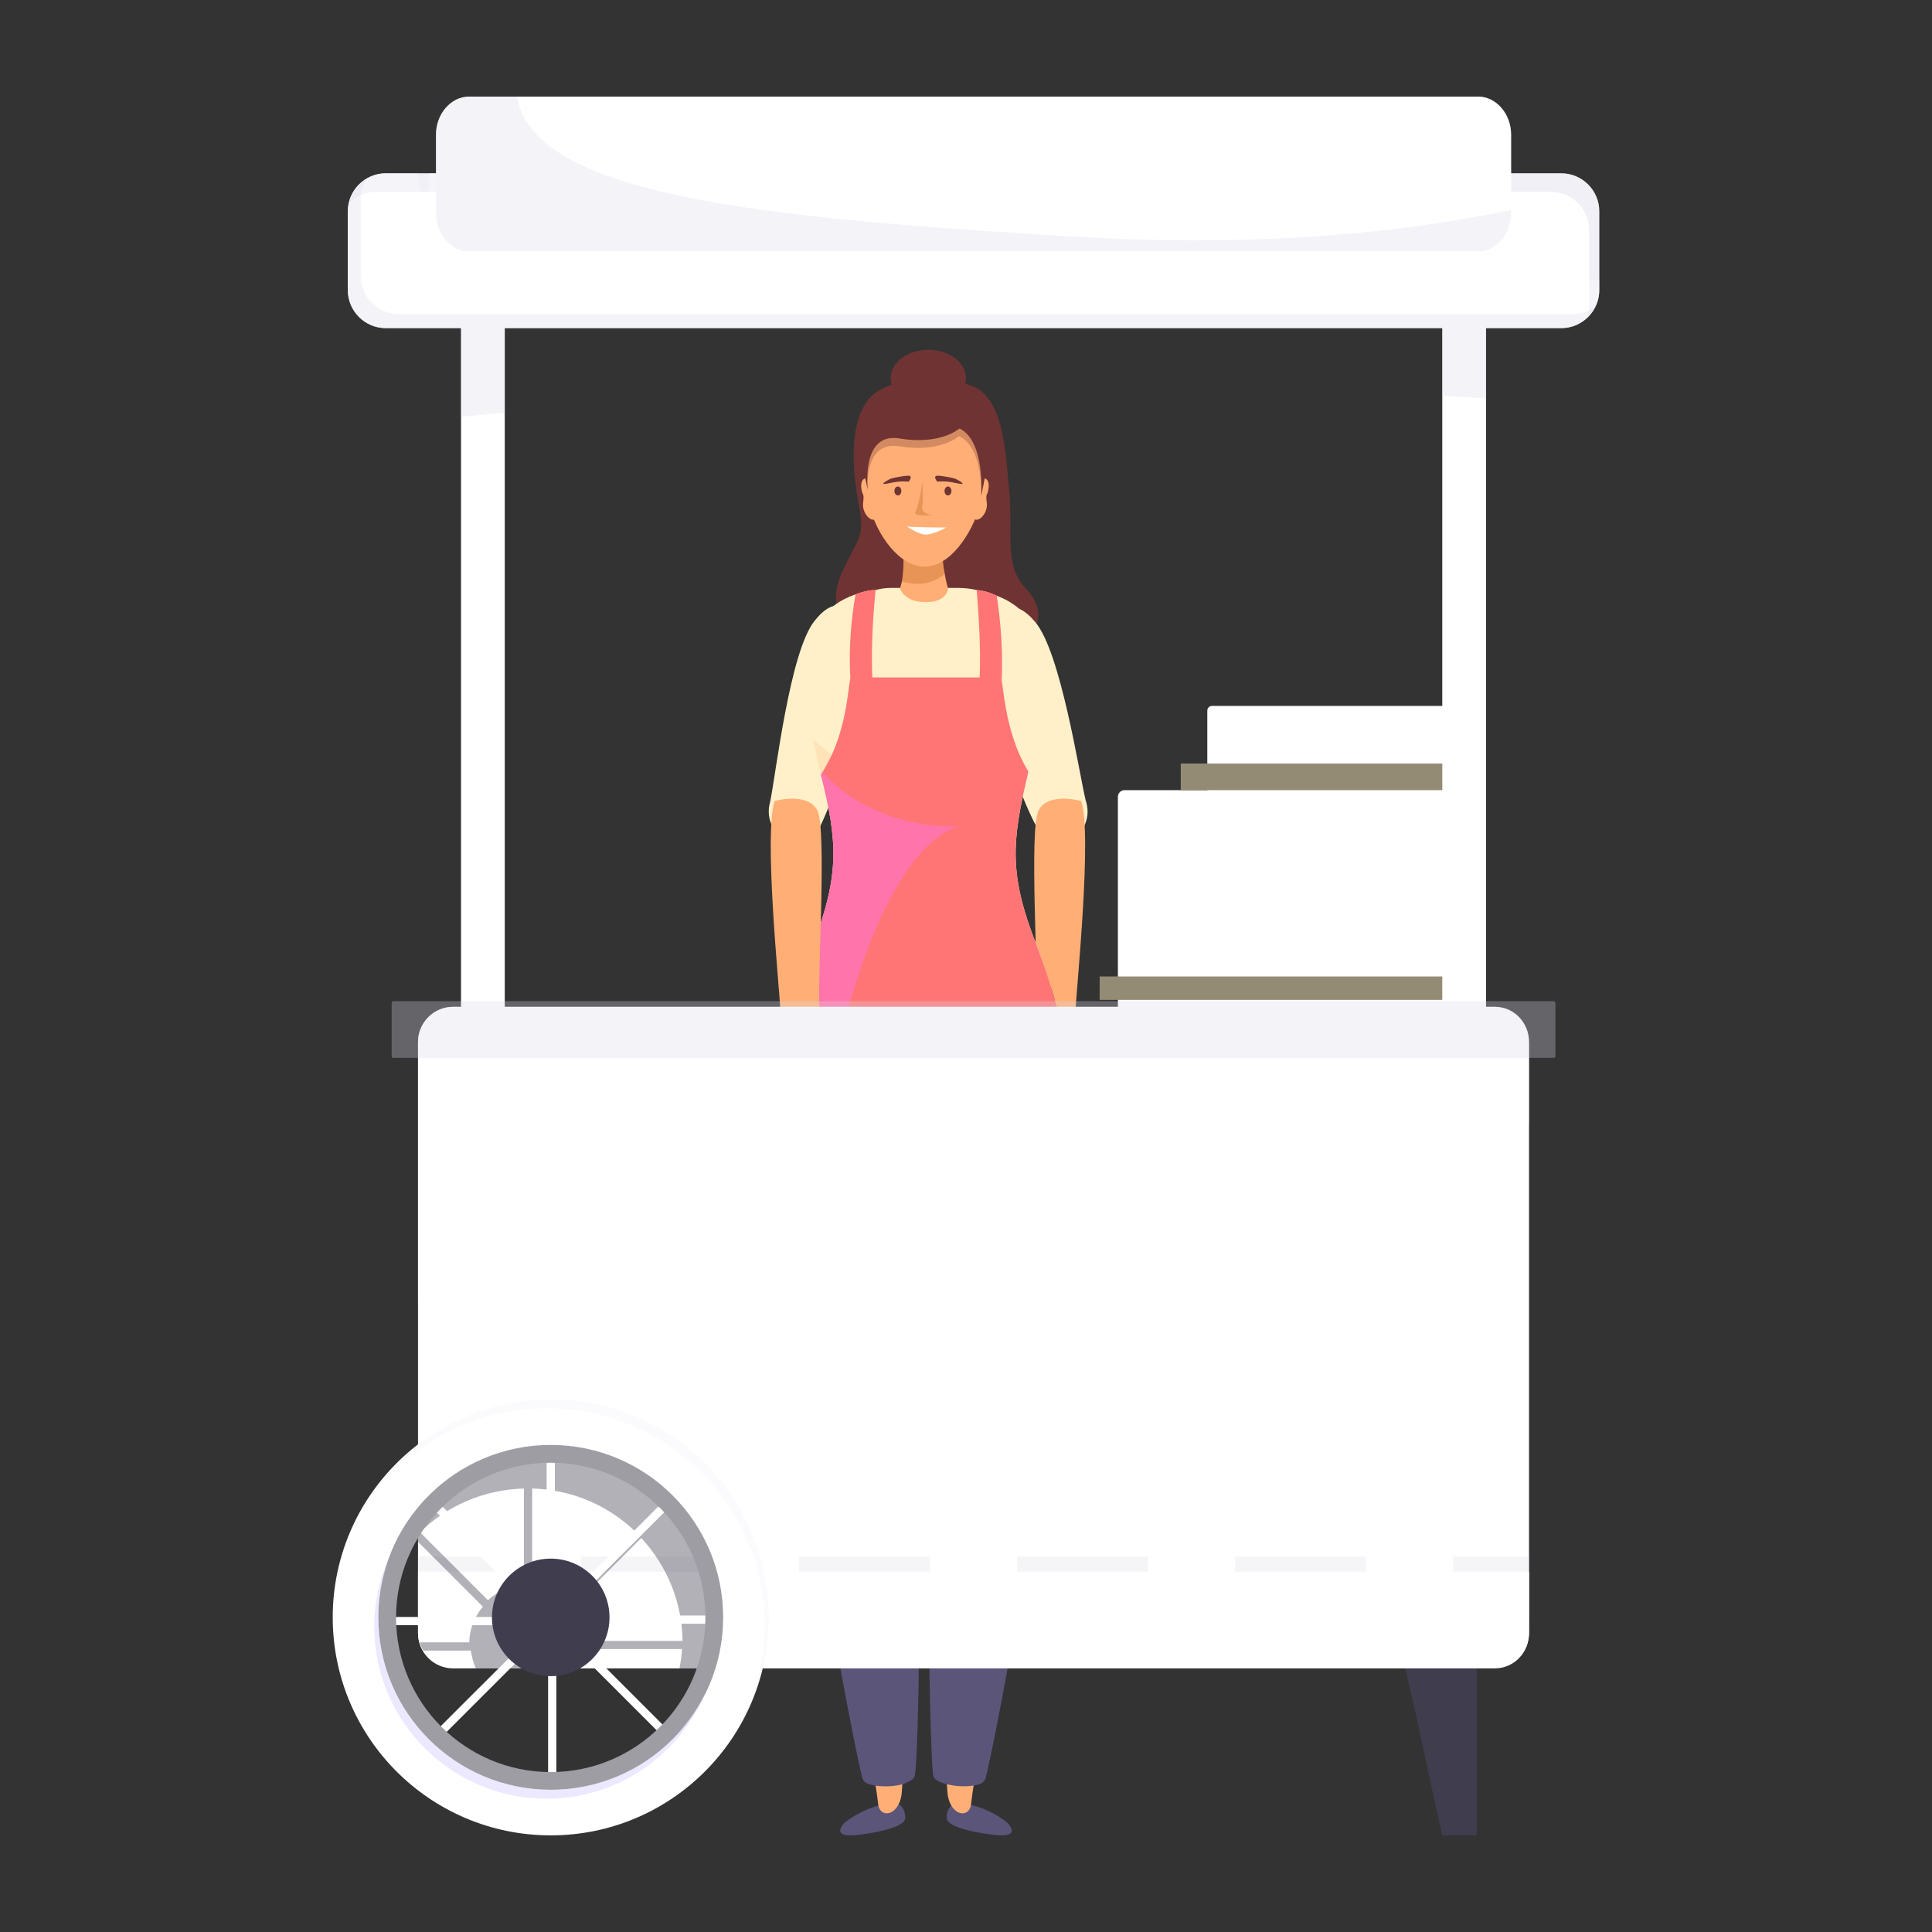 <svg xmlns="http://www.w3.org/2000/svg" viewBox="0 0 500 500"><rect x="0" y="0" width="500" height="500" fill="#333333" stroke="none"/><defs><style>      .st0, .st1, .st2, .st3, .st4, .st5, .st6, .st7 {        opacity: .4;      }      .st0, .st8, .st3, .st4, .st9, .st10, .st6, .st11, .st7 {        mix-blend-mode: multiply;      }      .st0, .st12 {        fill: #403d4f;      }      .st1, .st13 {        fill: #dad9e8;      }      .st13, .st9, .st10, .st11 {        opacity: .3;      }      .st8 {        opacity: .2;      }      .st8, .st14 {        fill: #ffaf75;      }      .st2, .st15, .st11, .st7 {        fill: #fff;      }      .st16 {        isolation: isolate;      }      .st17 {        fill: #fff0c9;      }      .st3 {        fill: #ff75fa;      }      .st4 {        fill: #c76c28;      }      .st9, .st18 {        fill: #5b557a;      }      .st19 {        fill: #cfc5ff;      }      .st10, .st20 {        fill: #703333;      }      .st21 {        fill: #948b75;      }      .st6 {        fill: #e7e6ed;      }      .st22 {        fill: #ff7575;      }      .st23 {        fill: #9d9da3;      }    </style></defs><g class="st16"><g id="Layer_1"><g><path class="st20" d="M228.31,100.61c-9.15,4.27-7.92,20.55-6.1,29.65,1.82,9.09-.15,8.73-4.36,17.97-4.22,9.24-.65,21.73,25.72,21.97,26.37.25,28.4-11.09,22.22-17.52-6.18-6.42-3.56-13.76-4.58-25.22-1.02-11.46-1.63-24.11-9.36-27.42-7.73-3.32-17.36-2.3-23.53.58Z"></path><path class="st17" d="M267.9,160.96c6.63,7.78,11.33,38.94,13.08,46.21,2.84,8.43-7.5,15.09-11.72,8.55-4.22-6.54-11.6-28.02-13.75-35.65-2.14-7.63,1.24-32.21,12.39-19.12Z"></path><path class="st14" d="M279.8,207.28c2.91,8.05-1.22,48.79-1.43,53.74-.21,4.95-10.44,4.71-10.11-.95.44-7.64-1.88-45.07.44-50.15,2.33-5.08,11.1-2.63,11.1-2.63Z"></path><path class="st17" d="M210.76,160.74c-6.35,8.02-9.93,39.32-11.42,46.65-2.54,8.53,8.04,14.82,12.02,8.13,3.99-6.69,10.59-28.41,12.46-36.12s-2.39-32.15-13.06-18.66Z"></path><g><path class="st14" d="M226.8,125.17c-3.13-2.8-4.22-.87-3.86,1.38.36,2.26.77.66.42,3.71-.35,3.06,3.36,6.48,4.16,2.33.8-4.15-.73-7.42-.73-7.42Z"></path><path class="st14" d="M251.95,125.17c3.13-2.8,4.22-.87,3.86,1.38-.36,2.26-.77.66-.42,3.71.35,3.06-3.36,6.48-4.16,2.33-.8-4.15.73-7.42.73-7.42Z"></path><g><g><path class="st18" d="M231.22,466.69c-6.07.14-12.19,4.39-12.97,5.39-.77,1-2.55,3.63,4.23,2.74,6.78-.89,11.68-2.36,11.79-4.27.11-1.92-.88-3.91-3.05-3.86Z"></path><path class="st18" d="M248.08,466.69c6.07.14,12.19,4.39,12.96,5.39.77,1,2.55,3.63-4.23,2.74-6.78-.89-11.68-2.36-11.79-4.27-.11-1.92.88-3.91,3.05-3.86Z"></path><path class="st17" d="M272.06,273.08s-10.76,4.45-31.91,5.01h-3.71c-19.85,0-27.27-3.52-29.31-4.82-.37,0-.56-.18-.56-.18,0,0-1.85-6.86.93-18.92.56-2.97,1.67-6.31,2.97-9.83,6.86-17.99,6.31-26.53,2.04-43.59v-.37c-.74-2.6-1.48-5.75-2.04-8.9-3.15-14.47-4.82-32.28,10.95-37.66,1.48-.56,3.34-1.11,5.19-1.11,1.3-.37,2.6-.56,3.9-.56h17.44c1.67,0,3.34.19,4.82.56,2.04.19,3.71.74,5.19,1.48,17.99,6.68,11.87,30.42,8.16,45.45,0,.37-.19.74-.19,1.11-4.08,17.07-4.82,25.6,2.23,43.59,1.67,4.27,2.6,7.98,3.15,11.32,2.41,11.13.74,17.44.74,17.44Z"></path><path class="st14" d="M213.66,352.59c-.84,24.75,13.15,108.97,13.59,114.15.36,4.26,6.01,3.25,6.18-3.66.05-1.92,3.6-42.15,3.21-59.65-.46-20.51-2.6-40.63-3.87-49.12-2.97-19.83-18.53-18.51-19.1-1.72Z"></path><path class="st14" d="M264.92,352.59c.84,24.75-13.15,108.97-13.59,114.15-.36,4.26-6.01,3.25-6.18-3.66-.05-1.92-3.6-42.15-3.21-59.65.46-20.51,2.6-40.63,3.87-49.12,2.97-19.83,18.53-18.51,19.1-1.72Z"></path><path class="st18" d="M240.34,256.57c0,3.71,0,11.87-.19,21.52,0,17.62-.18,40.44-.74,51.94-.19,1.86-.19,4.27-.37,7.42,0,1.48,0,3.15-.18,5.01-.19,7.79-.19,18.18-.37,29.49,0,7.24-.19,14.84-.19,22.45-.37,32.09-.74,64-1.67,65.48-.37.74-1.48,1.3-2.97,1.86-2.04.56-4.82.74-7.05.37-1.67-.19-2.97-.74-3.34-1.67-.56-1.3-6.49-29.86-12.06-66.04-.93-6.68-2.04-13.36-2.97-20.41-1.67-12.06-2.97-24.49-4.08-36.73-1.3-14.47-2.23-28.38-2.23-41.18v-.19c0-17.25,1.3-32.09,4.82-41.92.19,0,.56,0,.74.18,1.67.19,3.52.37,5.38.56,7.79,1.11,16.32,1.67,25.23,1.86.74.19,1.48.19,2.23,0Z"></path><path class="st18" d="M273.17,347.65c-.56,4.64-1.11,9.27-1.67,13.91-1.3,11.32-2.78,22.45-4.45,32.83-5.56,36.17-11.5,64.74-12.06,66.04-.37.93-1.48,1.48-3.16,1.67-2.04.37-4.82.18-6.86-.37-1.67-.37-2.97-1.11-3.34-1.86-.74-1.48-1.3-33.39-1.67-65.48-.19-7.61-.19-15.4-.37-22.63-.18-11.13-.18-21.33-.56-29.31v-5.01c0-3.15,0-5.56-.18-7.42-.56-11.5-.56-34.32-.56-51.94-.18-9.64-.18-17.81-.18-21.52.74.19,1.48.19,2.23,0,1.86.19,3.71.19,5.57.19,9.09,0,17.44-.37,25.41-1.11h.74c6.12,19.29,5.01,55.46,1.11,92.01Z"></path><path class="st8" d="M222.72,234.31c-3.34,5.38-6.68,12.24-9.83,20.4-2.04,5.57-4.08,11.87-5.75,18.55-2.04,7.23-3.9,14.84-5.19,22.63,0-17.25,1.3-32.09,4.82-41.92.19,0,.56,0,.74.18.56-2.97,1.67-6.31,2.97-9.83,6.86-17.99,6.31-26.53,2.04-43.59v-.37c-.74-2.6-1.48-5.75-2.04-8.9,1.67,1.3,3.34,2.6,4.82,3.9,16.51,13.91,16.88,23.19,7.42,38.96Z"></path></g><path class="st9" d="M273.17,347.65c-.56,4.64-1.11,9.27-1.67,13.91-8.72,5.19-20.03,8.35-31.91,10.2-.18-11.13-.18-21.33-.56-29.31l34.13,5.19Z"></path><path class="st9" d="M204.17,337.26l34.69,5.19c-.19,7.79-.19,18.18-.37,29.49-10.02,1.48-20.41,2.04-30.24,2.04-1.67-12.06-2.97-24.49-4.08-36.73Z"></path><path class="st22" d="M271.5,361.56c-14.65,2.23-30.05,3.15-44.71,1.86-6.86-.74-13.73-1.86-20.22-3.53-2.6-21.89-4.45-44.33-4.64-63.81v-.19c0-17.25,1.3-32.09,4.82-41.92.19,0,2.41-6.12,3.71-9.65,6.86-17.99,6.31-26.53,2.04-43.59v-.37c.19-.19.19-.37.37-.56.93-1.48,1.67-2.97,2.41-4.45,4.45-9.83,4.27-20.03,5.01-20.03h38.58c.93,0,.56,13.36,7.24,24.3,0,.37-.19.74-.19,1.11-4.08,17.07-4.82,25.6,2.23,43.59,1.67,4.27,3.9,11.32,3.9,11.32,7.05,21.89,4.45,64.93-.56,105.92Z"></path><path class="st22" d="M226.8,185.15l-6.49-6.49c-.93-9.83,0-18.74,1.11-24.86,1.48-.56,3.34-1.11,5.19-1.11-.93,8.9-1.67,23,.19,32.46Z"></path><path class="st22" d="M259.07,178.66l-6.68,6.49c2.04-9.46,1.11-23.37.37-32.46,2.04.19,3.71.74,5.19,1.48.93,6.12,1.86,14.84,1.11,24.49Z"></path><path class="st14" d="M244.49,148.47c.35,2.28.88,3.86.88,3.86,0,0-.18,3.51-5.79,3.51s-6.66-3.51-6.66-3.51c0,0,.18-.7.53-1.93.35-2.45.88-7.37-.53-11.75-1.23-3.68,15.26-7.89,12.28-1.75-1.75,3.68-1.4,8.42-.7,11.57Z"></path><path class="st4" d="M245.19,136.9c-1.75,3.68-1.4,8.42-.7,11.57-1.93,1.75-4.38,2.63-7.01,2.63-1.4,0-2.81-.18-4.03-.7.35-2.45.88-7.37-.53-11.75-1.23-3.68,15.26-7.89,12.28-1.75Z"></path><path class="st14" d="M254.77,109.39c0,1-.75,20.21-1.07,21.28-2.25,7.63-7.86,15.98-14.4,15.98s-12.34-8.08-14.38-15.94c-.28-1.09-1.09-20.3-1.09-21.31,0-4.26,6.93-7.71,15.47-7.71s15.47,3.45,15.47,7.71Z"></path><path class="st3" d="M217.52,268.25c-9.27,35.62-6.86,74.02,9.28,95.16-6.86-.74-13.73-1.86-20.22-3.53-2.6-21.89-4.45-44.33-4.64-63.81v-.19c0-17.25,1.3-32.09,4.82-41.92.19,0,2.41-6.12,3.71-9.65,6.86-17.99,6.31-26.53,2.04-43.59v-.37c.19-.19.19-.37.37-.56,12.24,13.73,30.05,14.28,35.43,14.1-4.82,1.11-18.92,8.16-30.79,54.35Z"></path></g><path class="st10" d="M254.77,109.39c0-4.26-6.93-7.71-15.47-7.71s-15.47,3.45-15.47,7.71c0,.67.36,9.35.68,15.45.19-4.32,1.59-10.48,8.34-9.32,5.81.99,11.69.16,15.34-2.63.05.02.06.02.11.05,4.83,2.32,5.61,10.16,5.66,14.53.35-5.76.8-17.3.8-18.07Z"></path><path class="st20" d="M251.55,100.97c2.19,10.59-8.5,14.26-18.7,12.51s-8.24,13.29-8.24,13.29c0,0-4.56-16.93.76-23.82,5.32-6.89,25.6-4.8,26.18-1.99Z"></path><path class="st20" d="M244.04,103.68c-2.52,6.21-2.52,3.95,4.27,7.21,6.79,3.26,5.6,17.56,5.6,17.56,0,0,4.24-18.71,1.81-24.77-2.42-6.06-12.27-4.46-14.79-3.54-2.52.92,2.76,3.4,2.76,3.4l.34.15Z"></path><path class="st20" d="M250,97.89c0,4.06-4.36,7.35-9.75,7.35s-9.75-3.29-9.75-7.35,4.36-7.35,9.75-7.35,9.75,3.29,9.75,7.35Z"></path><path class="st4" d="M238.58,125.28c-.14,2.04-1.07,6.06-1.72,7.27-.65,1.21,4.73.78,4.73.78,0,0-3.25-.19-2.91-2.09.34-1.89.04-8-.1-5.96Z"></path><path class="st15" d="M234.77,136.27c3.98.29,10.14.24,10.14.24,0,0-3.2,1.79-5.19,1.84-1.99.05-4.95-2.08-4.95-2.08Z"></path><path class="st20" d="M233.27,127.06c0,.64-.4,1.16-.9,1.16s-.9-.52-.9-1.16.4-1.16.9-1.16.9.52.9,1.16Z"></path><path class="st20" d="M230.44,124.99c2.7-.62,4.71-.33,4.71-.33,0,0,1.31-1.57-.11-1.55-1.42.02-4.35.65-4.68.84-.33.18-3.84,1.93.07,1.04Z"></path><path class="st20" d="M244.44,127.06c0,.64.4,1.16.9,1.16s.9-.52.9-1.16-.4-1.16-.9-1.16-.9.52-.9,1.16Z"></path><path class="st20" d="M247.27,124.99c-2.7-.62-4.71-.33-4.71-.33,0,0-1.31-1.57.11-1.55,1.42.02,4.35.65,4.68.84.33.18,3.84,1.93-.07,1.04Z"></path></g><path class="st14" d="M200.5,207.28c-2.91,8.05,1.22,48.79,1.44,53.74.21,4.95,10.44,4.71,10.11-.95-.44-7.64,1.88-45.07-.44-50.15-2.33-5.08-11.1-2.63-11.1-2.63Z"></path><g><rect class="st15" x="289.31" y="204.49" width="86.76" height="82.69" rx="1.71" ry="1.71"></rect><rect class="st15" x="312.45" y="182.69" width="63.62" height="46.54" rx="1.21" ry="1.21"></rect><g><g><rect class="st15" x="119.31" y="50.41" width="11.32" height="289.54"></rect><rect class="st15" x="373.26" y="50.41" width="11.32" height="289.54"></rect></g><g><path class="st12" d="M382.17,411.93v63.07h-8.9s-3.71-16.51-6.68-30.61c-2.23-9.83-4.27-18.55-4.45-19.11-4.27-11.69,20.03-13.36,20.03-13.36Z"></path><path class="st0" d="M382.17,411.93v31.35c-4.82,0-10.02.56-15.58,1.11-2.23-9.83-4.27-18.55-4.45-19.11-4.27-11.69,20.03-13.36,20.03-13.36Z"></path><path class="st15" d="M395.71,269.65v153.04c0,5.01-3.9,9.09-8.9,9.09H117.27c-5.01,0-9.09-4.08-9.09-9.09v-153.04c0-5.01,4.08-9.09,9.09-9.09h269.53c5.01,0,8.9,4.08,8.9,9.09Z"></path><path class="st6" d="M395.71,402.83v15.77c0,5.01-3.9,9.09-8.9,9.09H117.27c-5.01,0-9.09-4.08-9.09-9.09v-15.77h287.53Z"></path><path class="st15" d="M395.71,406.73v15.77c0,5.01-3.9,9.09-8.9,9.09H117.27c-5.01,0-9.09-4.08-9.09-9.09v-15.77h287.53Z"></path><rect class="st15" x="353.51" y="273.78" width="22.57" height="133"></rect><rect class="st15" x="297.09" y="273.78" width="22.57" height="133"></rect><rect class="st15" x="240.66" y="273.78" width="22.57" height="133"></rect><rect class="st15" x="184.24" y="273.78" width="22.57" height="133"></rect><rect class="st15" x="127.82" y="273.78" width="22.57" height="133"></rect><path class="st7" d="M395.71,269.65v21.33c-176.97-31.72-262.49,28.57-284.93,43.96-.93.56-1.86,1.3-2.6,1.86v-67.15c0-5.01,4.08-9.09,9.09-9.09h269.53c5.01,0,8.9,4.08,8.9,9.09Z"></path><path class="st13" d="M101.8,259.1h300.3c.24,0,.44.2.44.44v13.8c0,.24-.2.44-.44.44H101.8c-.24,0-.44-.2-.44-.44v-13.8c0-.24.2-.44.44-.44Z"></path><path class="st0" d="M136.66,368.72c-3.52,0-6.92.42-10.26,1.03-1.04.19-2.03.47-3.05.71-2.32.56-4.56,1.26-6.76,2.1-1.04.4-2.08.78-3.1,1.24-1.85.84-3.58,1.85-5.31,2.88v22.34l16.77,16.77c-2.06,2.58-3.46,5.7-3.49,9.25h-12.8c.21.76.49,1.46.88,2.13h12.31c.23,1.62.66,3.17,1.3,4.6h26.91c.73-1.54,1.27-3.2,1.47-4.99h24.99c-.07,1.71-.39,3.34-.66,4.99h16.46c.28-2.2.76-4.35.76-6.63,0-31.16-25.26-56.42-56.42-56.42ZM135.59,410.15c-3.59.26-6.84,1.66-9.31,3.98l-17.58-17.58c6.98-6.82,16.43-11.04,26.89-11.32v24.93ZM137.72,410.15v-24.93c10.42.28,19.83,4.48,26.8,11.25l-17.59,17.59c-2.46-2.28-5.66-3.66-9.21-3.92ZM151.77,424.66c-.11-3.43-1.45-6.47-3.47-8.96l17.66-17.66c6.5,7.03,10.56,16.32,10.68,26.62h-24.87Z"></path><g><rect class="st15" x="141.47" y="366.55" width="2.13" height="48.72"></rect><rect class="st15" x="121.41" y="375.01" width="2.12" height="48.72" transform="translate(-246.53 203.58) rotate(-45)"></rect><rect class="st15" x="113.22" y="395.18" width="2.13" height="48.72" transform="translate(-305.26 533.82) rotate(-90)"></rect><rect class="st15" x="121.69" y="415.24" width="2.13" height="48.72" transform="translate(-101.46 837.15) rotate(-134.98)"></rect><rect class="st15" x="141.86" y="423.44" width="2.13" height="48.72" transform="translate(285.84 895.59) rotate(180)"></rect><rect class="st15" x="161.91" y="414.97" width="2.13" height="48.72" transform="translate(588.87 634.74) rotate(135)"></rect><rect class="st15" x="170.11" y="394.8" width="2.13" height="48.72" transform="translate(590.33 247.98) rotate(90)"></rect><rect class="st15" x="161.64" y="374.74" width="2.13" height="48.72" transform="translate(329.7 1.78) rotate(44.98)"></rect><path class="st12" d="M142.53,433.79c-8.4,0-15.21-6.81-15.21-15.21s6.81-15.21,15.21-15.21,15.21,6.81,15.21,15.21-6.81,15.21-15.21,15.21Z"></path><circle class="st0" cx="142.53" cy="418.58" r="6.57"></circle><path class="st23" d="M142.53,367.95c-27.96,0-50.63,22.67-50.63,50.63s22.67,50.63,50.63,50.63,50.63-22.67,50.63-50.63-22.67-50.63-50.63-50.63ZM142.53,458.61c-22.11,0-40.03-17.92-40.03-40.03s17.92-40.03,40.03-40.03,40.03,17.92,40.03,40.03-17.92,40.03-40.03,40.03Z"></path><path class="st15" d="M142.53,362.15c-31.16,0-56.42,25.26-56.42,56.42s25.26,56.42,56.42,56.42,56.42-25.26,56.42-56.42-25.26-56.42-56.42-56.42ZM142.53,463.19c-24.64,0-44.62-19.98-44.62-44.62s19.98-44.62,44.62-44.62,44.62,19.98,44.62,44.62-19.98,44.62-44.62,44.62Z"></path><g class="st5"><path class="st19" d="M96.85,420.88c0,24.64,19.98,44.62,44.62,44.62,18.78,0,34.78-11.63,41.36-28.05-7.12,15.17-22.43,25.75-40.3,25.75-24.64,0-44.62-19.98-44.62-44.62,0-5.87,1.2-11.43,3.26-16.56-2.7,5.75-4.32,12.1-4.32,18.87Z"></path><path class="st13" d="M141.47,364.46c31.16,0,56.42,25.26,56.42,56.42,0,7.49-1.53,14.61-4.18,21.16,3.29-7.16,5.25-15.06,5.25-23.46,0-31.16-25.26-56.42-56.42-56.42-23.67,0-43.86,14.6-52.24,35.26,8.92-19.41,28.41-32.96,51.18-32.96Z"></path></g></g></g><path class="st15" d="M99.84,44.85h304.22c5.43,0,9.83,4.41,9.83,9.83v20.41c0,5.43-4.41,9.83-9.83,9.83H99.84c-5.43,0-9.83-4.41-9.83-9.83v-20.41c0-5.43,4.41-9.83,9.83-9.83Z"></path><path class="st1" d="M404.06,44.85H99.84c-4.58,0-8.31,3.29-9.37,7.58,1.77-1.69,4.14-2.77,6.75-2.77h304.22c5.38,0,9.83,4.45,9.83,9.83v20.41c0,.8-.28,1.51-.46,2.26,1.88-1.8,3.08-4.29,3.08-7.06v-20.41c0-5.38-4.45-9.83-9.83-9.83Z"></path><path class="st13" d="M130.63,84.92v21.97c-3.71.2-7.61.6-11.32.99v-22.96h11.32Z"></path><path class="st13" d="M384.58,84.92v18.19c-3.71-.2-7.42-.4-11.32-.7v-17.5h11.32Z"></path><path class="st11" d="M413.89,72.49v2.6c0,5.38-4.45,9.83-9.83,9.83H99.84c-5.38,0-9.83-4.45-9.83-9.83v-20.41c0-5.38,4.45-9.83,9.83-9.83h8.16c1.3,21.33,42.66,29.49,136.34,29.49,66.22,0,127.07-.93,169.55-1.85Z"></path><path class="st7" d="M111.06,44.85v14.05c0,5.38,3.82,9.83,8.44,9.83h261.27c4.62,0,8.44-4.45,8.44-9.83v-14.05H111.06Z"></path><path class="st15" d="M391.07,34.83v20.41c0,5.38-3.9,9.83-8.53,9.83H121.36c-4.64,0-8.53-4.45-8.53-9.83v-20.41c0-5.38,3.9-9.83,8.53-9.83h261.18c4.64,0,8.53,4.45,8.53,9.83Z"></path><path class="st13" d="M407.41,81.27H103.19c-5.38,0-9.83-4.45-9.83-9.83v-20.41c0-1.59.48-3.04,1.17-4.38-2.65,1.77-4.52,4.64-4.52,8.03v20.41c0,5.38,4.45,9.83,9.83,9.83h304.22c3.79,0,7.02-2.27,8.66-5.45-1.56,1.04-3.32,1.8-5.31,1.8Z"></path><path class="st13" d="M391.07,54.31v.93c0,5.38-3.9,9.83-8.53,9.83H121.36c-4.64,0-8.53-4.45-8.53-9.83v-20.41c0-5.38,3.9-9.83,8.53-9.83h12.43c4.45,25.78,63.81,31.35,143.21,36.17,50.46,3.16,88.67-1.48,114.08-6.86Z"></path><path class="st2" d="M391.07,34.83v11.31c-1.11.37-1.85.56-1.85.56,0,0-5.57-14.65-15.95-15.58-10.39-1.11-234.1-6.12-234.1-6.12h243.38c4.64,0,8.53,4.45,8.53,9.83Z"></path></g></g><rect class="st21" x="284.59" y="252.71" width="88.67" height="6.06"></rect><rect class="st21" x="305.58" y="197.6" width="67.69" height="6.89"></rect></g></g></g></svg>